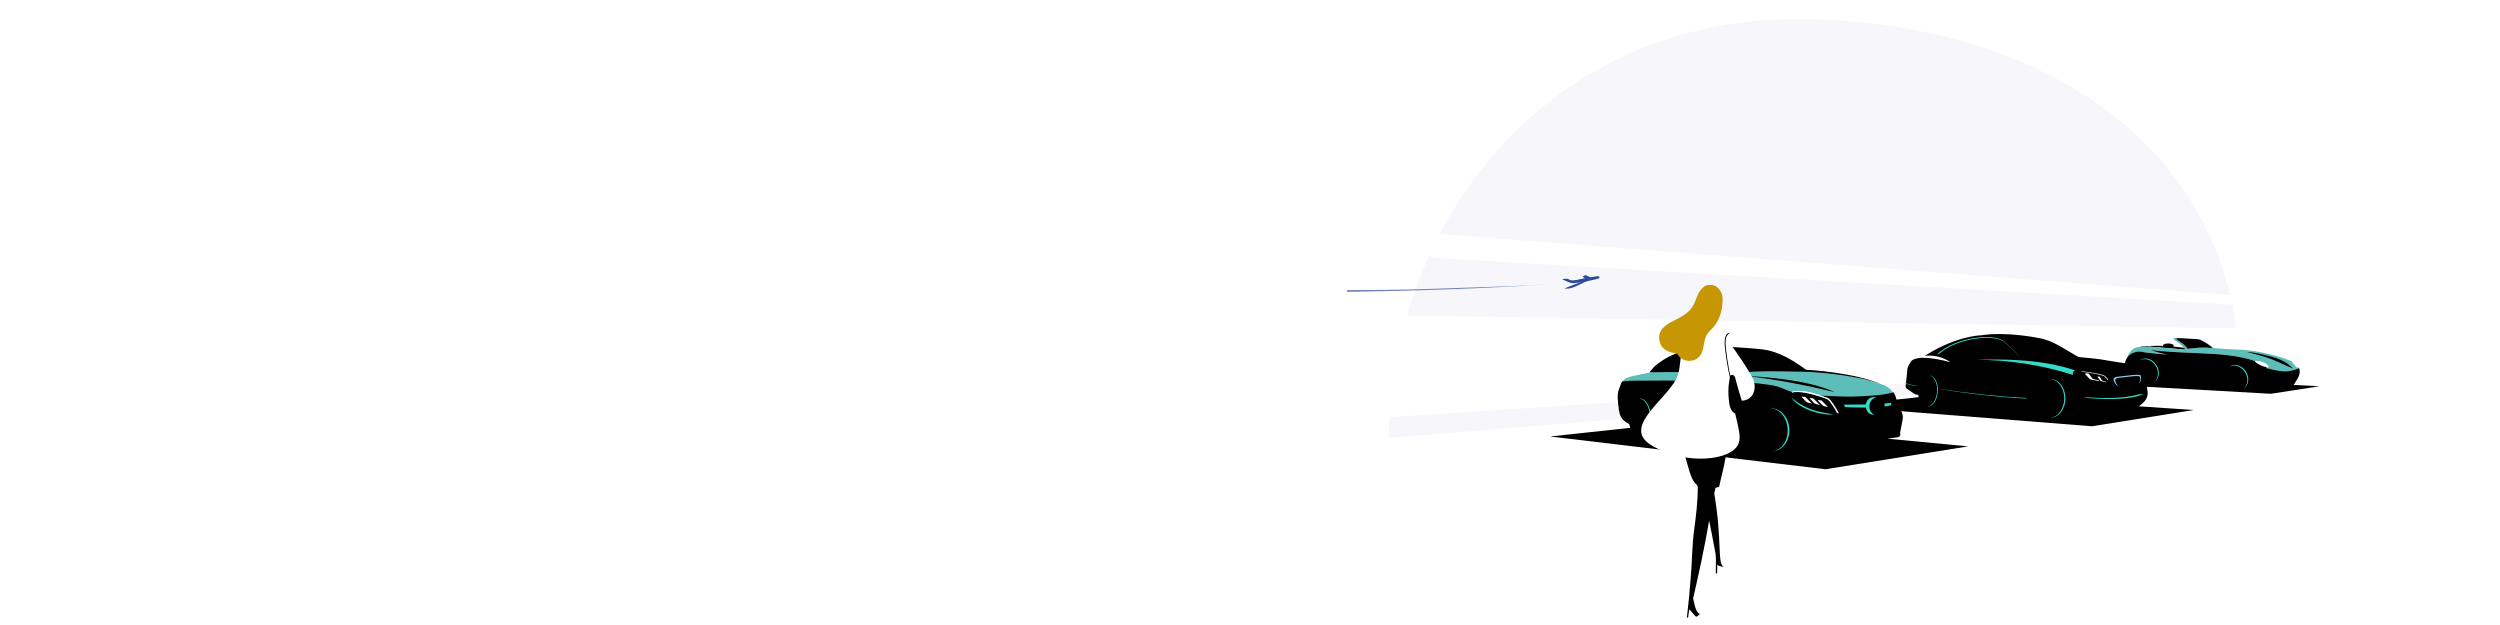 <svg fill="none" height="360" viewBox="0 0 1440 360" width="1440" xmlns="http://www.w3.org/2000/svg" xmlns:xlink="http://www.w3.org/1999/xlink"><filter id="a" color-interpolation-filters="sRGB" filterUnits="userSpaceOnUse" height="159.419" width="625.202" x="734.988" y="131.827"><feFlood flood-opacity="0" result="BackgroundImageFix"/><feColorMatrix in="SourceAlpha" type="matrix" values="0 0 0 0 0 0 0 0 0 0 0 0 0 0 0 0 0 0 127 0"/><feOffset dy="4"/><feGaussianBlur stdDeviation="25"/><feColorMatrix type="matrix" values="0 0 0 0 0.039 0 0 0 0 0.039 0 0 0 0 0.51 0 0 0 0.07 0"/><feBlend in2="BackgroundImageFix" mode="normal" result="effect1_dropShadow"/><feBlend in="SourceGraphic" in2="effect1_dropShadow" mode="normal" result="shape"/></filter><filter id="b" color-interpolation-filters="sRGB" filterUnits="userSpaceOnUse" height="197.878" width="627.875" x="737.088" y="55.703"><feFlood flood-opacity="0" result="BackgroundImageFix"/><feColorMatrix in="SourceAlpha" type="matrix" values="0 0 0 0 0 0 0 0 0 0 0 0 0 0 0 0 0 0 127 0"/><feOffset dy="4"/><feGaussianBlur stdDeviation="39"/><feColorMatrix type="matrix" values="0 0 0 0 0.039 0 0 0 0 0.039 0 0 0 0 0.51 0 0 0 0.14 0"/><feBlend in2="BackgroundImageFix" mode="normal" result="effect1_dropShadow"/><feBlend in="SourceGraphic" in2="effect1_dropShadow" mode="normal" result="shape"/></filter><filter id="c" color-interpolation-filters="sRGB" filterUnits="userSpaceOnUse" height="231.376" width="221.384" x="867.313" y="110.817"><feFlood flood-opacity="0" result="BackgroundImageFix"/><feColorMatrix in="SourceAlpha" type="matrix" values="0 0 0 0 0 0 0 0 0 0 0 0 0 0 0 0 0 0 127 0"/><feOffset dy="4"/><feGaussianBlur stdDeviation="39"/><feColorMatrix type="matrix" values="0 0 0 0 0.039 0 0 0 0 0.039 0 0 0 0 0.51 0 0 0 0.18 0"/><feBlend in2="BackgroundImageFix" mode="normal" result="effect1_dropShadow"/><feBlend in="SourceGraphic" in2="effect1_dropShadow" mode="normal" result="shape"/></filter><path d="m1290.21 218.392c-.82-136.458-118.75-207.395-255.75-207.395-137.005 0-233.812 109.217-234.629 245.675z" fill="#f7f7fb"/><g filter="url(#a)"><path d="m1310.19 202.835-525.202 34.411v-20.432c0-10.401 2.899-20.359 8.041-27.662 5.176-7.339 12.251-11.433 19.601-11.323l497.53 7.672v17.334z" fill="#fff"/></g><path d="m1081.52 220.599c2.93.888 5.96 1.923 7.93 4.291.33.407.63.851.7 1.369.26 1.776-2 2.7-3.78 2.922-5.7.74-11.48.888-17.26 1.036-4.82.111-9.67.222-14.38-.74-5.44-1.146-10.59-3.773-16.19-4.18-4.63-.333-9.22.851-13.82 1.11-5.11.259-10.19-.629-15.23-1.295-4.89-.629-9.815-1.184-14.743-1.332-1.963-.074-3.631.148-5.668-.148-2.483-.37-5.002-.703-7.522-.999-10.04-1.183-20.118-1.775-30.233-1.775-4.854 0-9.707.111-14.524.407-.778.037-1.778-.074-2-.814-.112-.37.037-.777.259-1.11 1-1.591 3.038-2.146 4.891-2.59 7.261-1.628 14.56-2.959 21.896-3.995 24.306-3.404 49.094-3.478 73.434-.222 7.6.999 15.27 1.295 22.86 2.589 7.97 1.332 15.75 3.145 23.38 5.476z" fill="#5dbdb8"/><g filter="url(#b)"><path d="m1286.96 171.581-459.349-26.932c-7.04-.407-12.523-5.253-12.523-11.061v-3.885l471.842 36.44v5.438z" fill="#fff"/></g><path d="m907.974 161.259c3.927-.851 7.854-1.591 11.819-2.146.333-.037.704-.111 1 .037.297.148.593.481.482.814s-.482.481-.815.555c-4.224 1.147-8.522 1.961-12.857 2.479-.852.11-1.704.184-2.519.037-.593-.111-1.149-.37-1.705-.592-1.222-.518-2.408-1.036-3.63-1.554 1.111-.296 2.334-.555 3.408-.185.482.185.926.481 1.445.666.519.148 1.075.148 1.63.111 1.631-.111 3.224-.407 4.743-.888" fill="#2d4b9a"/><path d="m912.012 161.851c-3.631 1.405-7.262 2.848-10.893 4.254 2.779.592 5.595-.666 8.151-1.924 2.26-1.073 4.52-2.182 6.781-3.255-1.557.333-3.113.666-4.706.999-.111.037-.259.037-.296-.074s.222-.111.148-.037" fill="#2d4b9a"/><path d="m916.495 159.89c-1.148-.148-2.001-1.147-3.149-1.369-.074 0-.148-.037-.185 0-.074 0-.149.037-.223.074-.444.222-.889.444-1.334.629.482.444.964.888 1.445 1.332.075.074.149.111.223.148s.185.037.259 0c.926-.074 1.89-.296 2.779-.592" fill="#2d4b9a"/><path d="m775.932 168.128c39.601-.565 78.585-1.937 116.003-4.378-15.085.986-31.403 1.396-47.004 1.938-14.934.528-29.865 1.094-45.125 1.239-.631.01-1.261.021-1.892.031-7.315.067-14.632.098-21.949.128z" fill="#2d4b9a" opacity=".68"/><path d="m1384.85 219.562-125.64-4.883-489.064 39.991 73.212 27.487c29.9 11.209 60.503 14.724 88.995 10.173z" fill="#fff"/><path d="m1279.74 218.452c-.3-.111-.04-.037 0 0z" fill="#000"/><path d="m1231.94 234.027c.89-.592 1.71-1.295 2.41-1.924 1.37-1.258 2.45-2.922 2.67-4.772.15-1.221-.07-2.442-.3-3.662-.33-1.702-.4-3.737-1.26-5.291-.33-.629-.74-1.184-1.07-1.849-.37-.777-.41-1.85-.96-2.516-.23-.259-.6-.629-.86-.888s-.51-.444-.81-.629c-.59-.37-1.19-.666-1.78-.999-.89-.518-2.26-1.664-3.26-1.812-24.31-3.7-11.19-2.22-29.46-4.033-7.41-3.921-14.44-9.618-23.04-10.95.07 0-18.56-3.885-33.2-1.554.08 0-13.74.111-31.9 11.542-.15.111-.29.185-.44.259 1.29-.148 2.59-.185 3.89-.074 3.96.259 7.82 1.591 10.96 3.811-5.26-1.48-10.7-2.553-16.19-2.59-1.03 0-2.03.111-3.03.333-1.6.37-2.93.74-3.6 1.85l-1.15 1.887c-.55.887-.89 1.923-.96 2.959-.26 2.775-.41 4.365-.48 5.179.11-1.147.22-2.441-.45 4.144-.03.555.19 1.073.63 1.406l4.71 3.218 1.93.407c.03.444.11.888.18 1.295l-47.54 5.142 147.39 11.616 58.47-9.359z" fill="#000"/><path d="m1232.94 199.696c.49-.074.97-.148 1.41-.185-.04 0-.07 0-.11 0 2.82-.222 5.6-.37 8.41-.333.96 0 1.89 0 2.78.037.04.111.11.259.22.407 0-.037.04-.037.04-.074l-.11-.037h.11c.04-.111.07-.185.11-.296.07-.333.26-.629.56-.814.37-.259.85-.407 1.33-.481 1.04-.147 2.11-.111 3.11.185.37.111.71.222.97.481.25.259.33.666.11.925-.04.037-.04.037-.08.074 2.48.259 4.45.555 6.41.777.3.37.56.777.82 1.073-.22-.037-.48-.037-.71-.074-5.52-.481-11.07-.962-16.6-1.443-1.25-.111-2.55-.222-3.81-.296-.45.222-.96.296-1.45.37-.66.074-1.33.111-2.03.037-.3-.037-.56-.074-.86-.148-.22 0-.44-.037-.63-.185z" fill="#000"/><path d="m1323.9 211.644c-.96-1.183-1.89-2.219-3.22-3.07-1.34-.851-2.93-1.406-4.41-1.961-2.52-.888-5.08-1.628-7.67-2.293-6.41-1.628-13.08-2.812-19.75-2.96-4.67-.111-9.3-.481-13.93-.888-1.85-1.591-3.81-2.996-6.19-4.217-.7-.37-1.4-.74-2.22-.814-2.33-.148-4.67-.333-6.96-.481-.89-.074-1.75-.111-2.64-.185-.18 0-.4-.037-.59-.037-1.15-.074-2.26-.074-3.41-.111-.18 0-.4 0-.59.037-.18.074-.37.185-.41.37-.03.185.08.37.23.518.7.666 1.59 1.147 2.37 1.739.7.517 1.37 1.035 2.03 1.59.89.777 1.71 1.665 2.41 2.59-.22-.037-.48-.037-.7-.074-5.52-.481-11.08-.962-16.6-1.443-.7-.074-1.37-.111-2.07-.185h-.04c-.63-.037-1.22-.111-1.85-.148-1.3-.111-2.6-.111-3.89 0-.82.074-3.38.481-3.97.74-2.48 1.036-4.33 4.254-4.59 5.401-.04.185-.04.222.14.148.26-.111.49-.37.71-.518.33-.259.67-.518 1-.74.26-.185.52-.369.74-.554.04-.037.26-.259.33-.222.45-.481 1.12-.777 2.15-.962 1.78-.333 3.67-.111 5.45.111 4.3.592 8.67.962 13 1.258-.63-.074-1.22-.185-1.81-.333-6.15-1.258-8.04-2.257-8.45-2.516-.07-.037-.07-.074-.07-.074s.03.037.07.074c.52.222 4.22 1.11 29.53 2.072 10.19.407 21.01 1.183 30.71 4.402.08-.037.15-.074.3-.074 5.45 0 9.04 3.736 7.04 3.699-.33 0-.67-.037-1-.111.22.037.63.777.56.962.11.037.22.074.33.148 1.44.555 2.93.962 4.37 1.48.52.185 1 .259 1.56.37.63.148 1.22.518 1.85.74 2.63.888 5.52 1.036 8.19.333.44-.111.89-.259 1.3-.518 1.18-.74 1.51-2.257.66-3.293zm-63.84-10.728c-.7-.999-1.55-1.887-2.55-2.701-.56-.444-1.15-.887-1.74-1.294-.67-.481-1.45-.851-2.04-1.406-.11-.111-.22-.259-.19-.407.04-.148.19-.259.34-.296.14-.037.33-.037.52-.037.96.037 1.96.037 2.92.074.93.074 1.85.111 2.78.185 2 .111 3.97.259 5.97.37.7.037 1.29.333 1.89.629 2.77 1.332 5.48 3.366 6.55 4.476-6.11-.666-9.07-.148-14.45.407z" fill="#5dbdb8"/><path d="m1306.19 211.534c-.33 0-.66-.037-1-.111-3-.555-6.89-3.07-6.33-3.514.07-.037.15-.074.29-.074 5.45 0 9.01 3.736 7.04 3.699z" fill="#fff"/><path d="m1260.06 200.917c-.7-.999-1.55-1.887-2.55-2.701-.56-.444-1.15-.888-1.74-1.295-.67-.481-1.45-.851-2.04-1.406-.11-.111-.22-.259-.19-.407.04-.148.19-.259.34-.296s.33-.037.52-.037c.96.037 1.96.037 2.92.074.93.074 1.86.111 2.78.185 2 .111 3.97.259 5.97.37.7.037 1.29.333 1.89.629 2.77 1.332 5.48 3.367 6.55 4.477-6.11-.666-9.07-.148-14.45.407z" fill="#000"/><path d="m1305.27 204.653c6.07 1.443 11.89 3.293 15.78 8.065-.74-.888-2.48-1.332-3.56-1.813-8.26-3.773-10.74-5.105-23.23-8.138 1.45 0 4.23.259 11.01 1.886z" fill="#000"/><path d="m1324.01 211.793c-.74-1.369-1.89-2.553-3.33-3.367-.15-.074-.37-.148-.45 0-.03.074.04.185.08.259.67.814 1.37 1.591 2.04 2.405.18.222.37.444.66.592.26.148.63.148.86-.074" fill="#fff"/><path d="m1321.12 221.708c.56-.666.97-1.48 1.41-2.22.71-1.147 1.45-2.294 1.82-3.552.41-1.257.44-2.663-.15-3.847-2.89 1.295-5.74 1.998-9 1.85-2.86-.148-6.64-1.147-9.45-1.776-.15-.259-.34-.518-.56-.74-3-.555-6.89-3.07-6.33-3.514-9.71-3.219-20.53-3.996-30.72-4.403-25.3-.962-28.97-1.849-29.53-2.071.41.259 2.3 1.257 8.45 2.515.59.111 1.22.222 1.82.333-4.34-.296-8.67-.666-13.01-1.258-1.67-.222-3.11-.666-4.82-.407-1.74.259-3.4.962-4.66 2.109-2.23 1.998-3.08 5.216-2.08 7.954.59 1.665 1.82 3.07 3.3 4.18.04.037.11.074.18.111l-1.33-.074-32.27 3.552 113.82 6.363 28.05-4.329z" fill="#000"/><path d="m1171.44 228.774c-.33-.111-.04 0 0 0z" fill="#000"/><path d="m1165.51 203.469c0-.148-.26-.111-3.07-2.22-13.79-10.358 13.7-5.475 13.63-5.475 4.34.37 15.08 6.918 18.71 9.249-.22-.148-.93-.037-1.15-.037-1.04-.037-2.04-.074-3.07-.148-26.46-1.147-22.97 0-25.05-1.369z" fill="#000"/><path d="m1166.4 203.802c0-.148-.26-.111-3.07-2.22-13.79-10.358 13.7-5.475 13.63-5.475 4.34.37 15.08 6.918 18.71 9.249-.22-.148-.93-.037-1.15-.037-1.03-.037-2.04-.074-3.07-.148-26.46-1.147-22.97 0-25.05-1.369z" fill="#000"/><path d="m1155.84 205.985c-2.74.444-5.59.037-8.11-1.183-.34-.148-.67-.333-.89-.592-.26-.259-.41-.629-.37-.962.07-.703.85-1.073 1.52-1.258 1.74-.518 3.55-.74 5.37-.703.63.037 1.3.074 1.93.296.59.222 1.15.666 1.4 1.258.34.777.15 1.665.37 2.479.19.665.63 1.183 1.04 1.738.37.555.71 1.221.56 1.887-.15.851-1.04 1.406-1.89 1.48-.85.111-1.71-.148-2.52-.407-.56-.185-1.26-.481-1.33-1.073-.04-.407.22-.777.55-.962.33-.222.74-.296 1.11-.333-.33-.666-.63-1.332-.96-1.997-.56-.037-1.15-.074-1.71-.111" fill="#000"/><path d="m1196.75 216.122c-11.38-4.55-23.57-6.844-35.8-7.88-12.22-1.035-24.49-.887-36.75-.702 25.27-1.073 50.72 3.144 74.29 12.282-1.04-1.147-2.04-2.294-3.08-3.441" fill="#000"/><path d="m1227.65 215.197c.63 3.367.96 6.77.96 10.211-.33-.629-.48-1.332-.59-1.998-.49-2.626-.97-5.253-1.45-7.88-.04-.111-.04-.259.04-.37.07-.111.29-.037.26.074" fill="#000"/><path d="m1087.08 252.673 6.07-.814c.48-.074.93-.333 1.19-.74s.33-.925.22-1.406l-.11-.37 1.48-7.806c.37-1.924-.15-3.921-1.37-5.475l-2.19-2.701c.49-2.478-.44-5.549-1.77-7.398-5.97 1.738-12.64 1.96-19.16 2.33-6.78.407-13.37 0-20.19-.296-.45-.037-.89-.037-1.34-.074-7.67-.333-15.67-.703-22.71-4.032-2.7-1.295-5.56-1.85-8.52-2.294-7.52-1.11-15.12-1.48-22.711-1.776.592-.702.963-1.627.629-2.441-.296-.703-1.037-1.147-1.815-1.258s-1.519.037-2.297.222c.444-.629.704-1.147.852-1.554 2.668.074 4.446.074 5.335-.074-2.371-4.069-5.409-7.288-8.818-10.728-.667-.703-2.779-3.071-3.816-3.182-20.341-2.219-33.197 10.433-33.197 10.433l-2.816 3.218c12.745-.259 22.749-.185 30.307 0-.222-.592-.222-1.258 0-1.887.371-.998 1.223-1.738 2.149-2.182.963-.444 2.001-.666 3.038-.888 2.297-.444 5.743-.962 7.336 1.295.667.925.815 2.034.556 2.996-.185-.555-.926-.777-1.815-.999-7.559-1.775-11.597-3.107-10.782 1.073.519 2.664 1.704 2.22 7.78 2.183-.222 1.517 0 2.701.445 3.551-10.3-.296-20.563-.406-30.863-.406-6.484 0-12.968.037-19.489.11-1.222.74-2.111 1.924-2.482 3.293l-.148.555c.037-.185.111-.37.148-.555.371-1.295 1.186-2.405 2.26-3.145-1.297.037-2.593.074-3.927.148-.482.592-.852 1.295-1.075 2.035-.481 1.702-1.334 3.071-1.556 4.883-.222 1.961-.074 3.922.111 5.883.074.998.26 1.96.408 2.922l-.111-.074c.074.481.185.925.296 1.406.185 1.184.482 2.368 1.038 3.403 1 1.887 2.778 3.256 4.742 4.144.185.777.408 1.517.667 2.219l-46.202 4.995 158.613 18.867 82.18-13.17zm-137.425-8.028c.482.185.927.37 1.371.555l-1.519.148c.074-.222.111-.444.148-.703z" fill="#000"/><path d="m991.227 200.695c-3.928-1.924 19.043-.074 23.933.555s13.45 2.553 26.64 12.948c0 0-32.9-1.036-37.46.481 0 0-9.223-12.06-13.113-13.984z" fill="#000"/><path d="m1057.62 235.211s-2.96-5.105-4.63-5.919-15.04-5.364-19.79-3.774c-4.74 1.591 5.93 7.177 5.93 7.177s10.56 4.81 20.08 5.365z" fill="#fff"/><path d="m1056.99 235.84s-2.96-5.105-4.63-5.919-15.04-5.364-19.78-3.774c-4.75 1.591 5.92 7.177 5.92 7.177s10.56 4.81 20.08 5.364z" fill="#000"/><path d="m1040.17 228.958c-.18-.185-.41-.296-.67-.333l-1.48-.185c-.07 0-.15.037-.18.074-.04.037-.04.148.03.185l2.19 2.405c.37.407.89.703 1.44.851l2.15.518z" fill="#fff"/><path d="m1044.76 229.772c-.18-.185-.4-.296-.66-.333l-1.49-.185c-.07 0-.14.037-.18.074-.04.074-.04.148.04.185l2.18 2.405c.37.406.89.702 1.45.85l2.15.518z" fill="#fff"/><path d="m1049.47 230.956c-.19-.185-.41-.296-.67-.333l-1.48-.185c-.07 0-.15.037-.18.074-.04.074-.04.148.03.185l2.19 2.405c.37.407.89.703 1.44.851l2.15.518z" fill="#fff"/><path d="m1006.38 216.602s33.09 1.072 50.46 9.285c-17.93-4.328-32.49-7.066-50.46-9.285z" fill="#000"/><g fill="#32dcc8"><path d="m1285.26 210.535c-.52.185-.96.444-1.37.777.26-.148.55-.296.85-.407 3.3-1.221 7.3.851 9 4.624 1.41 3.182.71 6.585-1.52 8.287 2.64-1.554 3.6-5.216 2.04-8.62-1.7-3.847-5.74-5.882-9-4.661z"/><path d="m1233.76 206.835c-.52.185-.96.444-1.37.777.26-.148.55-.296.85-.407 3.3-1.221 7.3.851 9 4.624 1.41 3.182.71 6.585-1.52 8.287 2.63-1.554 3.6-5.216 2.04-8.62-1.7-3.847-5.74-5.882-9-4.661z"/><path d="m1120.5 201.175c1.89-1.184 3.85-2.183 5.92-3.033 7.49-3.071 21.01-5.402 27.64-1.48 1.04.629 6.38 5.66 8.9 8.472h.11c-2.3-2.701-8.19-8.324-9.3-8.953-6.64-3.922-20.2-1.591-27.64 1.48-2.04.851-4.04 1.849-5.93 3.033-.82.518-1.63 1.073-2.41 1.665-.37.296-.7.555-1.07.851-.15.148-.74.851-.93.814 0 0 .3 0 .89.037.15-.148.3-.333.37-.37.33-.296.7-.592 1.07-.851.75-.592 1.52-1.147 2.38-1.665z"/><path d="m1138.09 207.243c18.97.037 37.94 2.959 55.99 8.73-.19-.555-.19-1.11 0-1.591.18-.48.59-.85 1.07-1.109-10.52-3.478-21.56-5.143-32.64-5.808-8.08-.518-16.26-.444-24.42-.222z"/><path d="m1117.12 224.038c16.57 2.811 33.27 4.661 50.06 5.549l.11-.333c-16.78-.888-33.53-2.664-50.13-5.29 0 .037-.04.074-.04.074z"/><path d="m1098.15 220.819c-.14-.074-.33-.111-.44-.222s-.19-.259-.11-.407c-.11.037-.22.074-.3.185-.07.148 0 .296.11.407s.26.185.45.222c1.89.74 3.96 1.184 6.04 1.332l-.04-.222c-1.96-.148-3.89-.592-5.71-1.295z"/><path d="m1111.42 216.269c-.04 0-.11 0-.15 0 2.82.443 4.82 4.513 4.48 9.285-.33 4.846-2.96 8.657-5.89 8.583.11 0 .19.037.3.037 3 .222 5.7-3.626 6.04-8.583.37-4.957-1.78-9.137-4.78-9.322z"/><path d="m1202.34 228.848c-1.63.074-2.63.148-2.63.148s23.97 2.922 35.01-2.035v-.037c-.18.037-1.3.148-3 .259-9.22 2.811-23.56 2.108-29.38 1.665z"/><path d="m1234.72 226.922s.04 0 0 0c.04-.146 0-.073 0 0z"/><path d="m1181.04 218.304c-.12 0-.23 0-.34 0 4.6.222 8.3 5.142 8.3 11.172s-3.67 10.951-8.3 11.172h.34c4.74 0 8.63-4.994 8.63-11.172s-3.85-11.172-8.63-11.172z"/><path d="m1080.67 229.069c-.49-.222-1.04-.333-1.6-.333-2.18 0-4 1.813-4.37 4.218-6.41.148-12.41.111-12.56.074.07.111.48 1.442.48 1.442 4.82.222 8.82.296 12.12.296.37 2.368 2.18 4.144 4.37 4.144.15 0 .3 0 .48-.037-1.67-.74-2.81-2.59-2.81-4.735-.08-2.627 1.63-4.773 3.89-5.069z"/><path d="m1085.56 234.137c2.85-.333 3.66-.777 3.66-.777l.15-1.369c-.89.185-2.33.37-4.07.481.18.518.26 1.073.26 1.665z"/><path d="m944.209 229.439c-.037 0-.074 0-.074 0 3.223.259 6.002 4.736 6.335 10.396.371 5.919-2.074 10.876-5.446 11.172.185 0 .37.037.519 0 3.408-.222 5.891-5.216 5.52-11.172-.37-5.956-3.445-10.618-6.854-10.396z"/><path d="m1056.14 238.724c-8.15-1.48-15.19-2.072-24.49-9.877 6.22 8.73 21.49 10.543 24.49 9.877z"/><path d="m1019.68 235.173c-.07 0-.18 0-.26.037 5.26-.148 9.82 5.068 10.23 11.764.4 6.733-3.45 12.468-8.71 12.949h.26c5.63-.333 9.86-6.179 9.45-12.986-.45-6.844-5.34-12.097-10.97-11.764z"/></g><path d="m1038.84 212.903 2.51 1.295s24.2.851 41.76 6.881c-15.52-6.363-38.87-7.917-44.27-8.176z" fill="#000"/><path d="m1209.12 219.525c.04 0-3.18-.629-4.63-.888-.44-.074-.82-.296-1.11-.629l-2.26-2.441c-.08-.111-.11-.222-.04-.333.04-.111.19-.185.3-.185l1 .037c.44.037.85.259 1.11.629l1.37 1.886c.3.444.78.74 1.3.851l2.52.592c.18.037.37.185.44.37-.04.111-.04.148 0 .111z" fill="#fff"/><path d="m1213.16 220.228c.04 0-1.96-.444-2.82-.666-.26-.074-.52-.222-.7-.481l-1.37-1.813c-.04-.074-.08-.185-.04-.259s.11-.148.19-.148l.59.037c.26 0 .52.185.67.444l.81 1.406c.19.333.48.555.78.629l1.56.444c.11.037.22.148.26.259.03.148.03.185.07.148z" fill="#fff"/><path d="m1198.78 213.976c.04-.111.15-.185.26-.148 1.56.185 11.6 1.406 13.34 2.664 0 0 1.3 1.22 1.89 1.923.07.074.07.185.04.259-.04.074-.15.148-.23.148h-.03l-1.78-1.886c-.15-.185-.37-.296-.59-.37-2.19-.777-4.6-1.295-12.93-2.516z" fill="#fff"/><path d="m1219.35 217.047c-.86.111-1.78.444-1.89 1.406-.08.481.14 1.036.33 1.443.48 1.184.93 2.182 3.19 2.626-1.52-.444-1.89-1.294-2.3-2.256-.15-.407-.33-.888-.3-1.332.11-.851.97-1.184 1.74-1.258 13.49-1.554 12.6-1.591 12.6.999-.04.888-.3 1.813-.93 2.405 1.01-.592 1.34-1.776 1.41-2.923 0-2.849.97-2.849-13.85-1.11z" fill="#84ceed"/><path d="m988.389 320.22c-.043 3.07-.043 6.14-.085 9.209 0 .256 0 .512.128.725s.47.299.64.086c-.042-3.284.086-6.524.427-9.764" fill="#000"/><path d="m987.407 284.191c.256-1.066.469-2.174.726-3.24.683-.128 1.366-.299 2.049-.469 1.367-6.865 3.972-14.71 4.142-21.745.129-4.562-.811-9.125-1.665-13.602-.384-1.961-.427-2.771-2.306-3.538-2.178-.896-4.569-1.066-6.875-1.066-4.27-.086-8.497.255-12.725.767-3.331.384-6.192.597-5.081 4.52 2.177 7.717 4.569 15.392 6.704 23.109 1.067 3.923 2.306 8.101 5.081 10.446.513.427-.085.682.47.938.043 8.357-1.025 16.885-2.135 25.156-1.238 9.252-1.11 18.334-1.964 27.629-1.58 16.799.299.469-2.221 22.896.342.086.47-.639.811-.511.086-1.791.427-2.772.641-4.563 1.025 1.194 2.007 2.345 3.032 3.539.256.299.598.683 1.025.683.939.085 1.409-1.45 2.348-1.493-2.818-.298-3.459-6.012-4.227-8.996 3.459-14.881 6.661-29.804 9.223-44.812.513 2.43.983 4.861 1.452 7.248.769 4.008 1.537 7.973 2.263 11.981.086 1.194.171 2.388.257 3.582.085.895.17 1.876.726 2.558.811 1.023 2.305 1.109 3.629 1.151-3.715-1.62-.726-14.795-5.38-42.168zm2.605 32.66v-.042.213c.042-.043 0-.128 0-.171z" fill="#000"/><g filter="url(#c)"><path d="m1010.34 215.929c-1.16-4.392-11.702-19.357-13.496-21.489-1.281-3.113-3.203-5.074-7.131-5.842-1.068-1.918-2.947-4.604-4.911-3.539-6.661 3.625-9.949 1.152-14.86 10.361-2.861 5.373-1.537 13.474-4.398 18.846-6.918 13.004-31.429 28.013-14.22 38.288 19.856 11.853 46.417 8.656 50.046-1.023 1.67-4.392.34-7.632-5.38-31.893 2.178 3.624 4.27 7.377 7.56 7.163 5.76-.383 8.11-5.798 6.79-10.872z" fill="#fff"/></g><path d="m1002.99 229.872c-1.28-3.838-2.3-7.632-3.327-11.555-.129-.554-.299-1.109-.598-1.578s-.854-.81-1.409-.81c-.47.043-.769.213-.983.469-.256-1.236-.512-2.473-.768-3.752-.726-3.837-1.324-7.717-1.751-11.597-.213-2.132-.427-4.307.043-6.438.213-1.024 1.238-2.473 2.476-2.857-.64-.085-1.366.128-1.836.554-.683.597-.982 1.407-1.153 2.217-.469 2.132-.299 4.307-.042 6.439.597 5.457 1.494 10.872 2.733 16.202-.129.511-.086 1.108-.171 1.577-.171 1.279-.47 2.473-.555 3.752-.214 3.411-.043 6.822.469 10.191.385 2.558 1.794 5.713 4.402 5.585 1.7-.085 2.99-1.748 3.28-3.453.3-1.706-.29-3.284-.81-4.946z" fill="#000"/><path d="m986.638 164.253c-.213-.043-.469-.085-.725-.085-1.324-.128-3.16-.086-4.228.81-.982.852-1.964 1.748-2.69 2.856-1.452 2.175-2.05 4.818-3.203 7.163-2.562 5.287-7.259 7.505-12.255 9.978-5.082 2.515-9.181 6.011-7.516 12.066 1.281 4.733 5.722 6.054 10.078 6.609.512 1.066 1.281 2.046 2.306 2.814 2.69 1.961 7.088 1.833 9.608-.256 2.049-1.706 2.818-4.306 3.245-6.737.427-2.473.726-5.031 2.178-7.163.854-1.279 2.092-2.302 3.117-3.453 2.434-2.644 3.929-5.842 4.825-9.167.684-2.559.854-5.33.812-7.974 0-3.197-2.392-6.736-5.552-7.461z" fill="#c79605"/></svg>